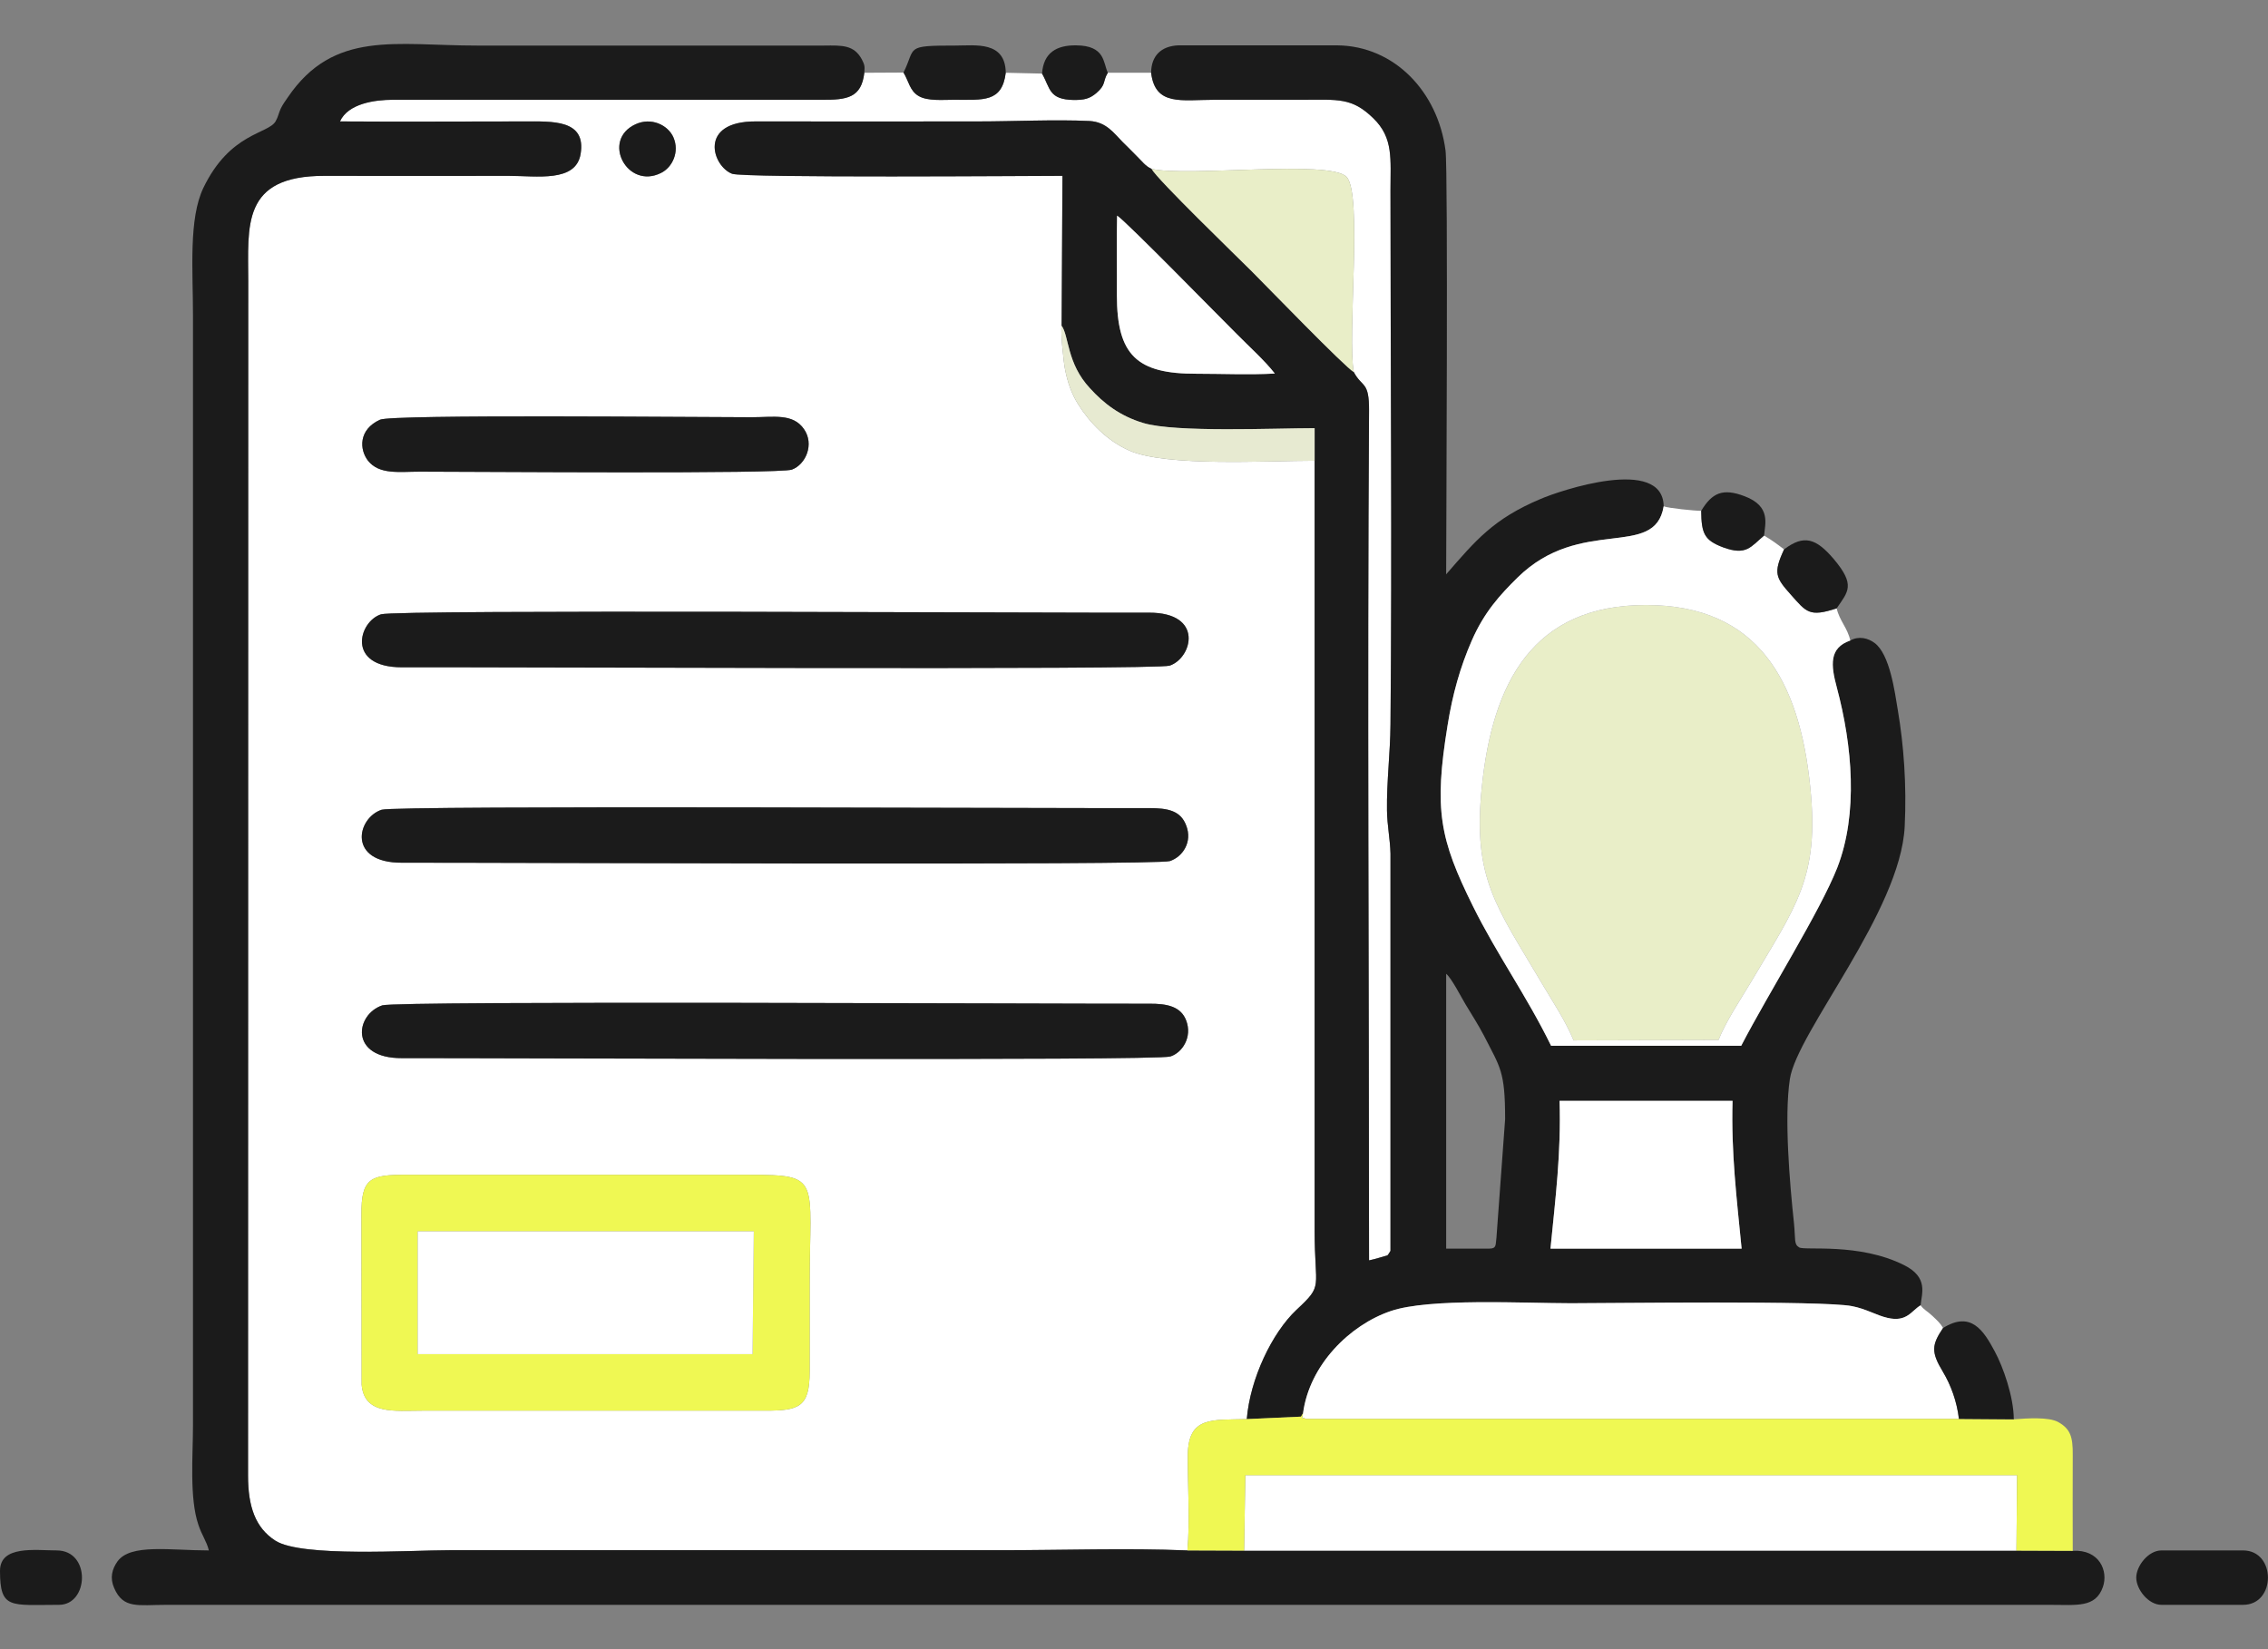 <?xml version="1.0" encoding="UTF-8"?>
<!DOCTYPE svg PUBLIC "-//W3C//DTD SVG 1.1//EN" "http://www.w3.org/Graphics/SVG/1.1/DTD/svg11.dtd">
<!-- Creator: CorelDRAW SE -->
<svg xmlns="http://www.w3.org/2000/svg" xml:space="preserve" width="110px" height="80px" version="1.1" style="shape-rendering:geometricPrecision; text-rendering:geometricPrecision; image-rendering:optimizeQuality; fill-rule:evenodd; clip-rule:evenodd"
viewBox="0 0 110 80"
 xmlns:xlink="http://www.w3.org/1999/xlink">
 <rect x="0" y="0" width="110" height="80" fill="#808080" stroke="none"/>
 <defs>
  <style type="text/css">
   <![CDATA[
    .fil1 {fill:#1B1B1B}
    .fil4 {fill:#E7EAD1}
    .fil2 {fill:#E9EEC8}
    .fil3 {fill:#EFF853}
    .fil0 {fill:white}
   ]]>
  </style>
 </defs>
 <g id="Warstwa_x0020_1">
  <g id="_506785128">
   <path class="fil0" d="M17.54 67.17l-0.01 -8.26c-0.01,-1.76 0.43,-1.93 2.18,-1.92l16.63 0c3.53,0 2.93,0.17 2.93,5.34 0,1.39 0,2.79 0,4.18 0,1.75 -0.5,1.92 -2.16,1.92l-16.63 0c-1.36,0 -2.81,0.21 -2.94,-1.26zm1 -18.4c0.66,-0.23 32.83,-0.07 37.18,-0.08 0.88,-0.01 1.55,0.13 1.81,0.81 0.31,0.81 -0.19,1.57 -0.77,1.75 -0.71,0.22 -32.89,0.07 -37.27,0.08 -2.56,0.01 -2.26,-2.12 -0.95,-2.56zm-0.03 -9.49c0.69,-0.22 32.83,-0.06 37.21,-0.08 0.92,0 1.54,0.12 1.81,0.84 0.32,0.81 -0.18,1.53 -0.79,1.73 -0.69,0.22 -32.88,0.07 -37.25,0.08 -2.65,0.01 -2.19,-2.17 -0.98,-2.57zm-0.03 -9.48c0.75,-0.24 32.82,-0.06 37.24,-0.08 2.69,-0.01 2.11,2.2 1.01,2.57 -0.68,0.22 -32.9,0.06 -37.24,0.08 -2.71,0 -2.1,-2.22 -1.01,-2.57zm-0.05 -9.44c0.59,-0.27 15.29,-0.12 18.02,-0.12 1.08,0 2,-0.2 2.54,0.57 0.52,0.74 0.09,1.72 -0.58,1.97 -0.59,0.22 -15.33,0.1 -18.04,0.1 -1,0 -1.97,0.16 -2.52,-0.53 -0.42,-0.54 -0.47,-1.51 0.58,-1.99zm12.39 -14.33c0.77,-0.36 1.58,0.04 1.84,0.63 0.31,0.71 -0.05,1.46 -0.6,1.73 -1.64,0.82 -2.91,-1.59 -1.24,-2.36zm26.77 69.18c0.13,-1.39 0.01,-3.19 0.02,-4.63 0.02,-1.89 1.19,-1.69 2.86,-1.74 0.16,-1.95 1.22,-4.18 2.41,-5.3 1.33,-1.24 0.88,-0.97 0.88,-3.85l0 -37.34c-2.32,0 -7.18,0.3 -8.98,-0.49 -1.08,-0.47 -1.94,-1.37 -2.49,-2.25 -0.3,-0.47 -0.51,-1.05 -0.63,-1.67 -0.08,-0.37 -0.23,-1.89 -0.17,-2.14l0.04 -7.27c-1.31,0 -15.45,0.11 -16.02,-0.1 -0.96,-0.36 -1.67,-2.55 1.15,-2.54 3.6,0.01 7.2,0 10.8,0 1.7,0 3.72,-0.1 5.39,-0.02 0.82,0.05 1.18,0.6 1.6,1.02 0.25,0.24 0.41,0.41 0.66,0.66 0.3,0.29 0.44,0.51 0.74,0.64 1.72,0.41 8.64,-0.46 9.46,0.39 0.79,0.84 0.02,7.75 0.35,9.47 0.41,0.77 0.75,0.42 0.74,1.88 -0.09,13.65 0,27.56 0,41.21 0.17,-0.04 0.39,-0.09 0.54,-0.14 0.46,-0.15 0.3,-0.02 0.5,-0.32l0 -19.27c-0.02,-0.73 -0.16,-1.36 -0.17,-2.09 -0.02,-1.42 0.16,-2.78 0.17,-4.19 0.08,-8.5 0,-17.35 0,-25.88 0,-1.54 0.15,-2.56 -0.83,-3.51 -1.04,-1.02 -1.72,-0.9 -3.41,-0.9 -1.43,0 -2.86,0 -4.29,0 -1.61,0 -2.88,0.32 -3.08,-1.31l-2.1 0c-0.26,0.44 -0.07,0.56 -0.55,0.98 -0.34,0.29 -0.6,0.34 -1.1,0.34 -1.22,-0.02 -1.13,-0.56 -1.54,-1.28l-1.76 -0.04c-0.18,1.45 -1.09,1.31 -2.53,1.31 -0.54,0 -1.26,0.07 -1.69,-0.18 -0.44,-0.25 -0.49,-0.74 -0.74,-1.14l-1.9 0.01c-0.14,1.21 -0.83,1.32 -2.06,1.31l-20.81 0c-0.86,0 -2.17,0.18 -2.56,1.05 2.98,0.02 5.96,0 8.95,0 1.35,0 3,-0.1 2.72,1.58 -0.23,1.39 -2.12,1.06 -3.5,1.06 -2.97,0 -5.94,0.01 -8.91,0 -4.06,-0.01 -3.71,2.43 -3.71,5.13l-0.01 57.92c0,1.51 0.36,2.54 1.33,3.16 1.28,0.81 6.52,0.46 8.44,0.46l26.76 0c2.94,0 6.11,-0.11 9.03,0.01z"/>
   <path class="fil1" d="M75.2 60.57c0.24,-2.45 0.52,-4.64 0.44,-7.17l8.39 0c-0.07,2.54 0.2,4.71 0.44,7.17l-9.27 0zm-2.97 0l-2.09 0 0 -13.33c0.25,0.19 0.73,1.13 0.94,1.48 0.33,0.55 0.6,0.96 0.9,1.53 0.78,1.54 1.02,1.69 1.02,4.04l-0.42 5.74c-0.05,0.35 0.02,0.54 -0.35,0.54zm-10.4 -42.45c-1.2,0.07 -2.58,0.01 -3.8,0.01 -2.89,0.01 -3.86,-0.9 -3.86,-3.81 0.01,-1.28 -0.02,-2.59 0.01,-3.86 0.45,0.29 5.01,4.96 5.81,5.75 0.59,0.6 1.35,1.28 1.84,1.91zm-6 -14.59c0.2,1.63 1.47,1.31 3.08,1.31 1.43,0 2.86,0 4.29,0 1.69,0 2.37,-0.12 3.41,0.9 0.98,0.95 0.83,1.97 0.83,3.51 0,8.53 0.08,17.38 0,25.88 -0.01,1.41 -0.19,2.77 -0.17,4.19 0.01,0.73 0.15,1.36 0.17,2.09l0 19.27c-0.2,0.3 -0.04,0.17 -0.5,0.32 -0.15,0.05 -0.37,0.1 -0.54,0.14 0,-13.65 -0.09,-27.56 0,-41.21 0.01,-1.46 -0.33,-1.11 -0.74,-1.88 -0.46,-0.27 -4.21,-4.15 -4.94,-4.88 -0.72,-0.72 -4.6,-4.47 -4.87,-4.98 -0.3,-0.13 -0.44,-0.35 -0.74,-0.64 -0.25,-0.25 -0.41,-0.42 -0.66,-0.66 -0.42,-0.42 -0.78,-0.97 -1.6,-1.02 -1.67,-0.08 -3.69,0.02 -5.39,0.02 -3.6,0 -7.2,0.01 -10.8,0 -2.82,-0.01 -2.11,2.18 -1.15,2.54 0.57,0.21 14.71,0.1 16.02,0.1l-0.04 7.27c0.36,0.5 0.25,1.83 1.37,3.03 0.67,0.74 1.46,1.35 2.59,1.69 1.55,0.47 6.38,0.25 8.31,0.25l0 1.58 0 37.34c0,2.88 0.45,2.61 -0.88,3.85 -1.19,1.12 -2.25,3.35 -2.41,5.3l2.63 -0.12c0.01,-0.02 0.08,-0.14 0.1,-0.17 0.31,-2.34 2.27,-4.28 4.25,-4.95 1.86,-0.64 6.48,-0.38 8.75,-0.38 1.87,0 12.23,-0.14 13.62,0.14 0.69,0.13 1.19,0.45 1.73,0.57 0.94,0.22 1.16,-0.35 1.6,-0.61 0.05,-0.56 0.4,-1.35 -0.8,-1.95 -2.19,-1.1 -4.82,-0.69 -5.09,-0.86 -0.26,-0.16 -0.17,-0.36 -0.25,-1.17 -0.21,-1.97 -0.48,-5.14 -0.2,-6.99 0.34,-2.29 5.37,-8.13 5.57,-12.26 0.1,-2.02 -0.05,-3.97 -0.33,-5.62 -0.15,-0.91 -0.39,-2.73 -1.13,-3.28 -0.32,-0.24 -0.77,-0.35 -1.18,-0.12 -1.03,0.36 -0.95,1.18 -0.65,2.29 0.75,2.81 1.04,6.1 0.02,8.73 -0.84,2.13 -3.31,6.04 -4.66,8.64l-9.22 0c-1.2,-2.45 -2.62,-4.41 -3.79,-6.77 -1.61,-3.25 -1.9,-4.67 -1.23,-8.78 0.24,-1.5 0.61,-2.82 1.17,-4.1 0.61,-1.4 1.39,-2.24 2.22,-3.06 3.07,-3.02 6.66,-0.86 7.09,-3.46 -0.03,-2.46 -5.06,-0.75 -5.96,-0.36 -2.31,0.97 -3.17,2.03 -4.59,3.66 0,-1.54 0.1,-19.57 -0.03,-20.56 -0.37,-2.84 -2.47,-5.07 -5.25,-5.1l-7.72 0c-0.82,0.04 -1.3,0.5 -1.31,1.33z"/>
   <path class="fil1" d="M100.53 75.23l-2.73 -0.01 -37.46 0 -2.75 -0.01c-2.92,-0.12 -6.09,-0.01 -9.03,-0.01l-26.76 0c-1.92,0 -7.16,0.35 -8.44,-0.46 -0.97,-0.62 -1.33,-1.65 -1.33,-3.16l0.01 -57.92c0,-2.7 -0.35,-5.14 3.71,-5.13 2.97,0.01 5.94,0 8.91,0 1.38,0 3.27,0.33 3.5,-1.06 0.28,-1.68 -1.37,-1.58 -2.72,-1.58 -2.99,0 -5.97,0.02 -8.95,0 0.39,-0.87 1.7,-1.05 2.56,-1.05l20.81 0c1.23,0.01 1.92,-0.1 2.06,-1.31 0.03,-0.34 0.01,-0.38 -0.11,-0.63 -0.38,-0.73 -0.97,-0.7 -1.84,-0.69l-16.85 0c-3.92,0 -6.93,-0.77 -9.16,2.51 -0.13,0.19 -0.23,0.32 -0.34,0.54 -0.11,0.23 -0.12,0.39 -0.25,0.62 -0.36,0.63 -2.2,0.54 -3.5,3.22 -0.73,1.51 -0.51,4.02 -0.51,6.21l0 53.84c0,1.45 -0.18,3.51 0.26,4.81 0.17,0.52 0.4,0.8 0.51,1.25 -1.87,0 -3.8,-0.34 -4.43,0.53 -0.27,0.38 -0.38,0.81 -0.16,1.3 0.44,1.02 1.17,0.81 2.5,0.81l91.39 0c1.3,0 2.2,0.15 2.56,-0.86 0.28,-0.79 -0.18,-1.84 -1.46,-1.76z"/>
   <path class="fil2" d="M83.35 50.45c0.34,-0.87 1.07,-1.97 1.55,-2.77 2.21,-3.74 3.35,-5.09 2.9,-9.49 -0.52,-5.16 -2.53,-8.84 -7.97,-8.84 -5.47,0 -7.46,3.74 -7.97,8.92 -0.43,4.39 0.73,5.71 2.95,9.48 0.5,0.85 1.11,1.75 1.51,2.72l7.03 -0.02z"/>
   <path class="fil0" d="M63.2 68.55c-0.1,0.54 -0.05,0.1 0.11,0.28l31.7 0c-0.1,-0.85 -0.39,-1.64 -0.78,-2.29 -0.58,-0.96 -0.54,-1.3 0.01,-2.12 -0.13,-0.23 -0.29,-0.37 -0.51,-0.58 -0.25,-0.24 -0.41,-0.29 -0.58,-0.52 -0.44,0.26 -0.66,0.83 -1.6,0.61 -0.54,-0.12 -1.04,-0.44 -1.73,-0.57 -1.39,-0.28 -11.75,-0.14 -13.62,-0.14 -2.27,0 -6.89,-0.26 -8.75,0.38 -1.98,0.67 -3.94,2.61 -4.25,4.95z"/>
   <path class="fil3" d="M20.26 59.73l16.3 0 -0.06 5.96 -16.24 0 0 -5.96zm-2.72 7.44c0.13,1.47 1.58,1.26 2.94,1.26l16.63 0c1.66,0 2.16,-0.17 2.16,-1.92 0,-1.39 0,-2.79 0,-4.18 0,-5.17 0.6,-5.34 -2.93,-5.34l-16.63 0c-1.75,-0.01 -2.19,0.16 -2.18,1.92l0.01 8.26z"/>
   <polygon class="fil0" points="60.34,75.22 97.8,75.22 97.83,71.56 60.4,71.56 "/>
   <path class="fil3" d="M60.47 68.84c-1.67,0.05 -2.84,-0.15 -2.86,1.74 -0.01,1.44 0.11,3.24 -0.02,4.63l2.75 0.01 0.06 -3.66 37.43 0 -0.03 3.66 2.73 0.01c0,-1.55 -0.01,-3.1 0,-4.65 0.01,-0.89 -0.12,-1.27 -0.71,-1.6 -0.46,-0.25 -1.49,-0.18 -2.15,-0.13l-2.66 -0.02 -31.7 0c-0.16,-0.18 -0.21,0.26 -0.11,-0.28 -0.02,0.03 -0.09,0.15 -0.1,0.17l-2.63 0.12z"/>
   <path class="fil0" d="M83.35 50.45l-7.03 0.02c-0.4,-0.97 -1.01,-1.87 -1.51,-2.72 -2.22,-3.77 -3.38,-5.09 -2.95,-9.48 0.51,-5.18 2.5,-8.92 7.97,-8.92 5.44,0 7.45,3.68 7.97,8.84 0.45,4.4 -0.69,5.75 -2.9,9.49 -0.48,0.8 -1.21,1.9 -1.55,2.77zm6.39 -19.38c-0.13,-0.61 -0.52,-0.95 -0.66,-1.56 -1.33,0.44 -1.47,0.18 -2.21,-0.65 -0.74,-0.83 -0.88,-1.05 -0.34,-2.21 -0.37,-0.28 -0.55,-0.42 -0.97,-0.67 -0.65,0.54 -0.85,0.99 -1.99,0.57 -0.9,-0.34 -1.05,-0.66 -1.06,-1.77 -0.32,0 -1.61,-0.13 -1.82,-0.22 -0.43,2.6 -4.02,0.44 -7.09,3.46 -0.83,0.82 -1.61,1.66 -2.22,3.06 -0.56,1.28 -0.93,2.6 -1.17,4.1 -0.67,4.11 -0.38,5.53 1.23,8.78 1.17,2.36 2.59,4.32 3.79,6.77l9.22 0c1.35,-2.6 3.82,-6.51 4.66,-8.64 1.02,-2.63 0.73,-5.92 -0.02,-8.73 -0.3,-1.11 -0.38,-1.93 0.65,-2.29z"/>
   <path class="fil1" d="M18.48 29.8c-1.09,0.35 -1.7,2.57 1.01,2.57 4.34,-0.02 36.56,0.14 37.24,-0.08 1.1,-0.37 1.68,-2.58 -1.01,-2.57 -4.42,0.02 -36.49,-0.16 -37.24,0.08z"/>
   <path class="fil1" d="M18.51 39.28c-1.21,0.4 -1.67,2.58 0.98,2.57 4.37,-0.01 36.56,0.14 37.25,-0.08 0.61,-0.2 1.11,-0.92 0.79,-1.73 -0.27,-0.72 -0.89,-0.84 -1.81,-0.84 -4.38,0.02 -36.52,-0.14 -37.21,0.08z"/>
   <path class="fil1" d="M18.54 48.77c-1.31,0.44 -1.61,2.57 0.95,2.56 4.38,-0.01 36.56,0.14 37.27,-0.08 0.58,-0.18 1.08,-0.94 0.77,-1.75 -0.26,-0.68 -0.93,-0.82 -1.81,-0.81 -4.35,0.01 -36.52,-0.15 -37.18,0.08z"/>
   <polygon class="fil0" points="20.26,65.69 36.5,65.69 36.56,59.73 20.26,59.73 "/>
   <path class="fil0" d="M75.2 60.57l9.27 0c-0.24,-2.46 -0.51,-4.63 -0.44,-7.17l-8.39 0c0.08,2.53 -0.2,4.72 -0.44,7.17z"/>
   <path class="fil1" d="M18.43 20.36c-1.05,0.48 -1,1.45 -0.58,1.99 0.55,0.69 1.52,0.53 2.52,0.53 2.71,0 17.45,0.12 18.04,-0.1 0.67,-0.25 1.1,-1.23 0.58,-1.97 -0.54,-0.77 -1.46,-0.57 -2.54,-0.57 -2.73,0 -17.43,-0.15 -18.02,0.12z"/>
   <path class="fil2" d="M65.66 18.05c-0.33,-1.72 0.44,-8.63 -0.35,-9.47 -0.82,-0.85 -7.74,0.02 -9.46,-0.39 0.27,0.51 4.15,4.26 4.87,4.98 0.73,0.73 4.48,4.61 4.94,4.88z"/>
   <path class="fil0" d="M61.83 18.12c-0.49,-0.63 -1.25,-1.31 -1.84,-1.91 -0.8,-0.79 -5.36,-5.46 -5.81,-5.75 -0.03,1.27 0,2.58 -0.01,3.86 0,2.91 0.97,3.82 3.86,3.81 1.22,0 2.6,0.06 3.8,-0.01z"/>
   <path class="fil4" d="M63.76 22.35l0 -1.58c-1.93,0 -6.76,0.22 -8.31,-0.25 -1.13,-0.34 -1.92,-0.95 -2.59,-1.69 -1.12,-1.2 -1.01,-2.53 -1.37,-3.03 -0.06,0.25 0.09,1.77 0.17,2.14 0.12,0.62 0.33,1.2 0.63,1.67 0.55,0.88 1.41,1.78 2.49,2.25 1.8,0.79 6.66,0.49 8.98,0.49z"/>
   <path class="fil1" d="M103.61 76.53c0,0.57 0.59,1.32 1.22,1.32l3.96 0c1.61,0 1.61,-2.64 0,-2.64l-3.96 0c-0.63,0 -1.22,0.75 -1.22,1.32z"/>
   <path class="fil1" d="M94.24 64.42c-0.55,0.82 -0.59,1.16 -0.01,2.12 0.39,0.65 0.68,1.44 0.78,2.29l2.66 0.02c0,-1.09 -0.52,-2.55 -0.92,-3.29 -0.55,-1.03 -1.16,-1.98 -2.51,-1.14z"/>
   <path class="fil1" d="M43.82 3.52c0.25,0.4 0.3,0.89 0.74,1.14 0.43,0.25 1.15,0.18 1.69,0.18 1.44,0 2.35,0.14 2.53,-1.31 -0.02,-1.55 -1.47,-1.32 -2.42,-1.32 -2.52,0 -1.92,0.07 -2.54,1.31z"/>
   <path class="fil1" d="M0 76.2c0,1.88 0.51,1.65 2.86,1.65 1.45,0 1.56,-2.64 -0.11,-2.64 -1.03,0 -2.75,-0.26 -2.75,0.99z"/>
   <path class="fil1" d="M86.53 26.65c-0.54,1.16 -0.4,1.38 0.34,2.21 0.74,0.83 0.88,1.09 2.21,0.65 0.55,-0.81 0.93,-1.12 -0.14,-2.39 -0.86,-1.01 -1.45,-1.2 -2.41,-0.47z"/>
   <path class="fil1" d="M82.51 24.78c0.01,1.11 0.16,1.43 1.06,1.77 1.14,0.42 1.34,-0.03 1.99,-0.57 0.04,-0.54 0.36,-1.42 -0.95,-1.91 -1.05,-0.4 -1.57,-0.17 -2.1,0.71z"/>
   <path class="fil1" d="M50.54 3.57c0.41,0.72 0.32,1.26 1.54,1.28 0.5,0 0.76,-0.05 1.1,-0.34 0.48,-0.42 0.29,-0.54 0.55,-0.98 -0.23,-0.49 -0.12,-1.32 -1.54,-1.33 -0.94,-0.01 -1.58,0.35 -1.65,1.37z"/>
   <path class="fil1" d="M30.82 6.03c-1.67,0.77 -0.4,3.18 1.24,2.36 0.55,-0.27 0.91,-1.02 0.6,-1.73 -0.26,-0.59 -1.07,-0.99 -1.84,-0.63z"/>
  </g>
 </g>
</svg>
